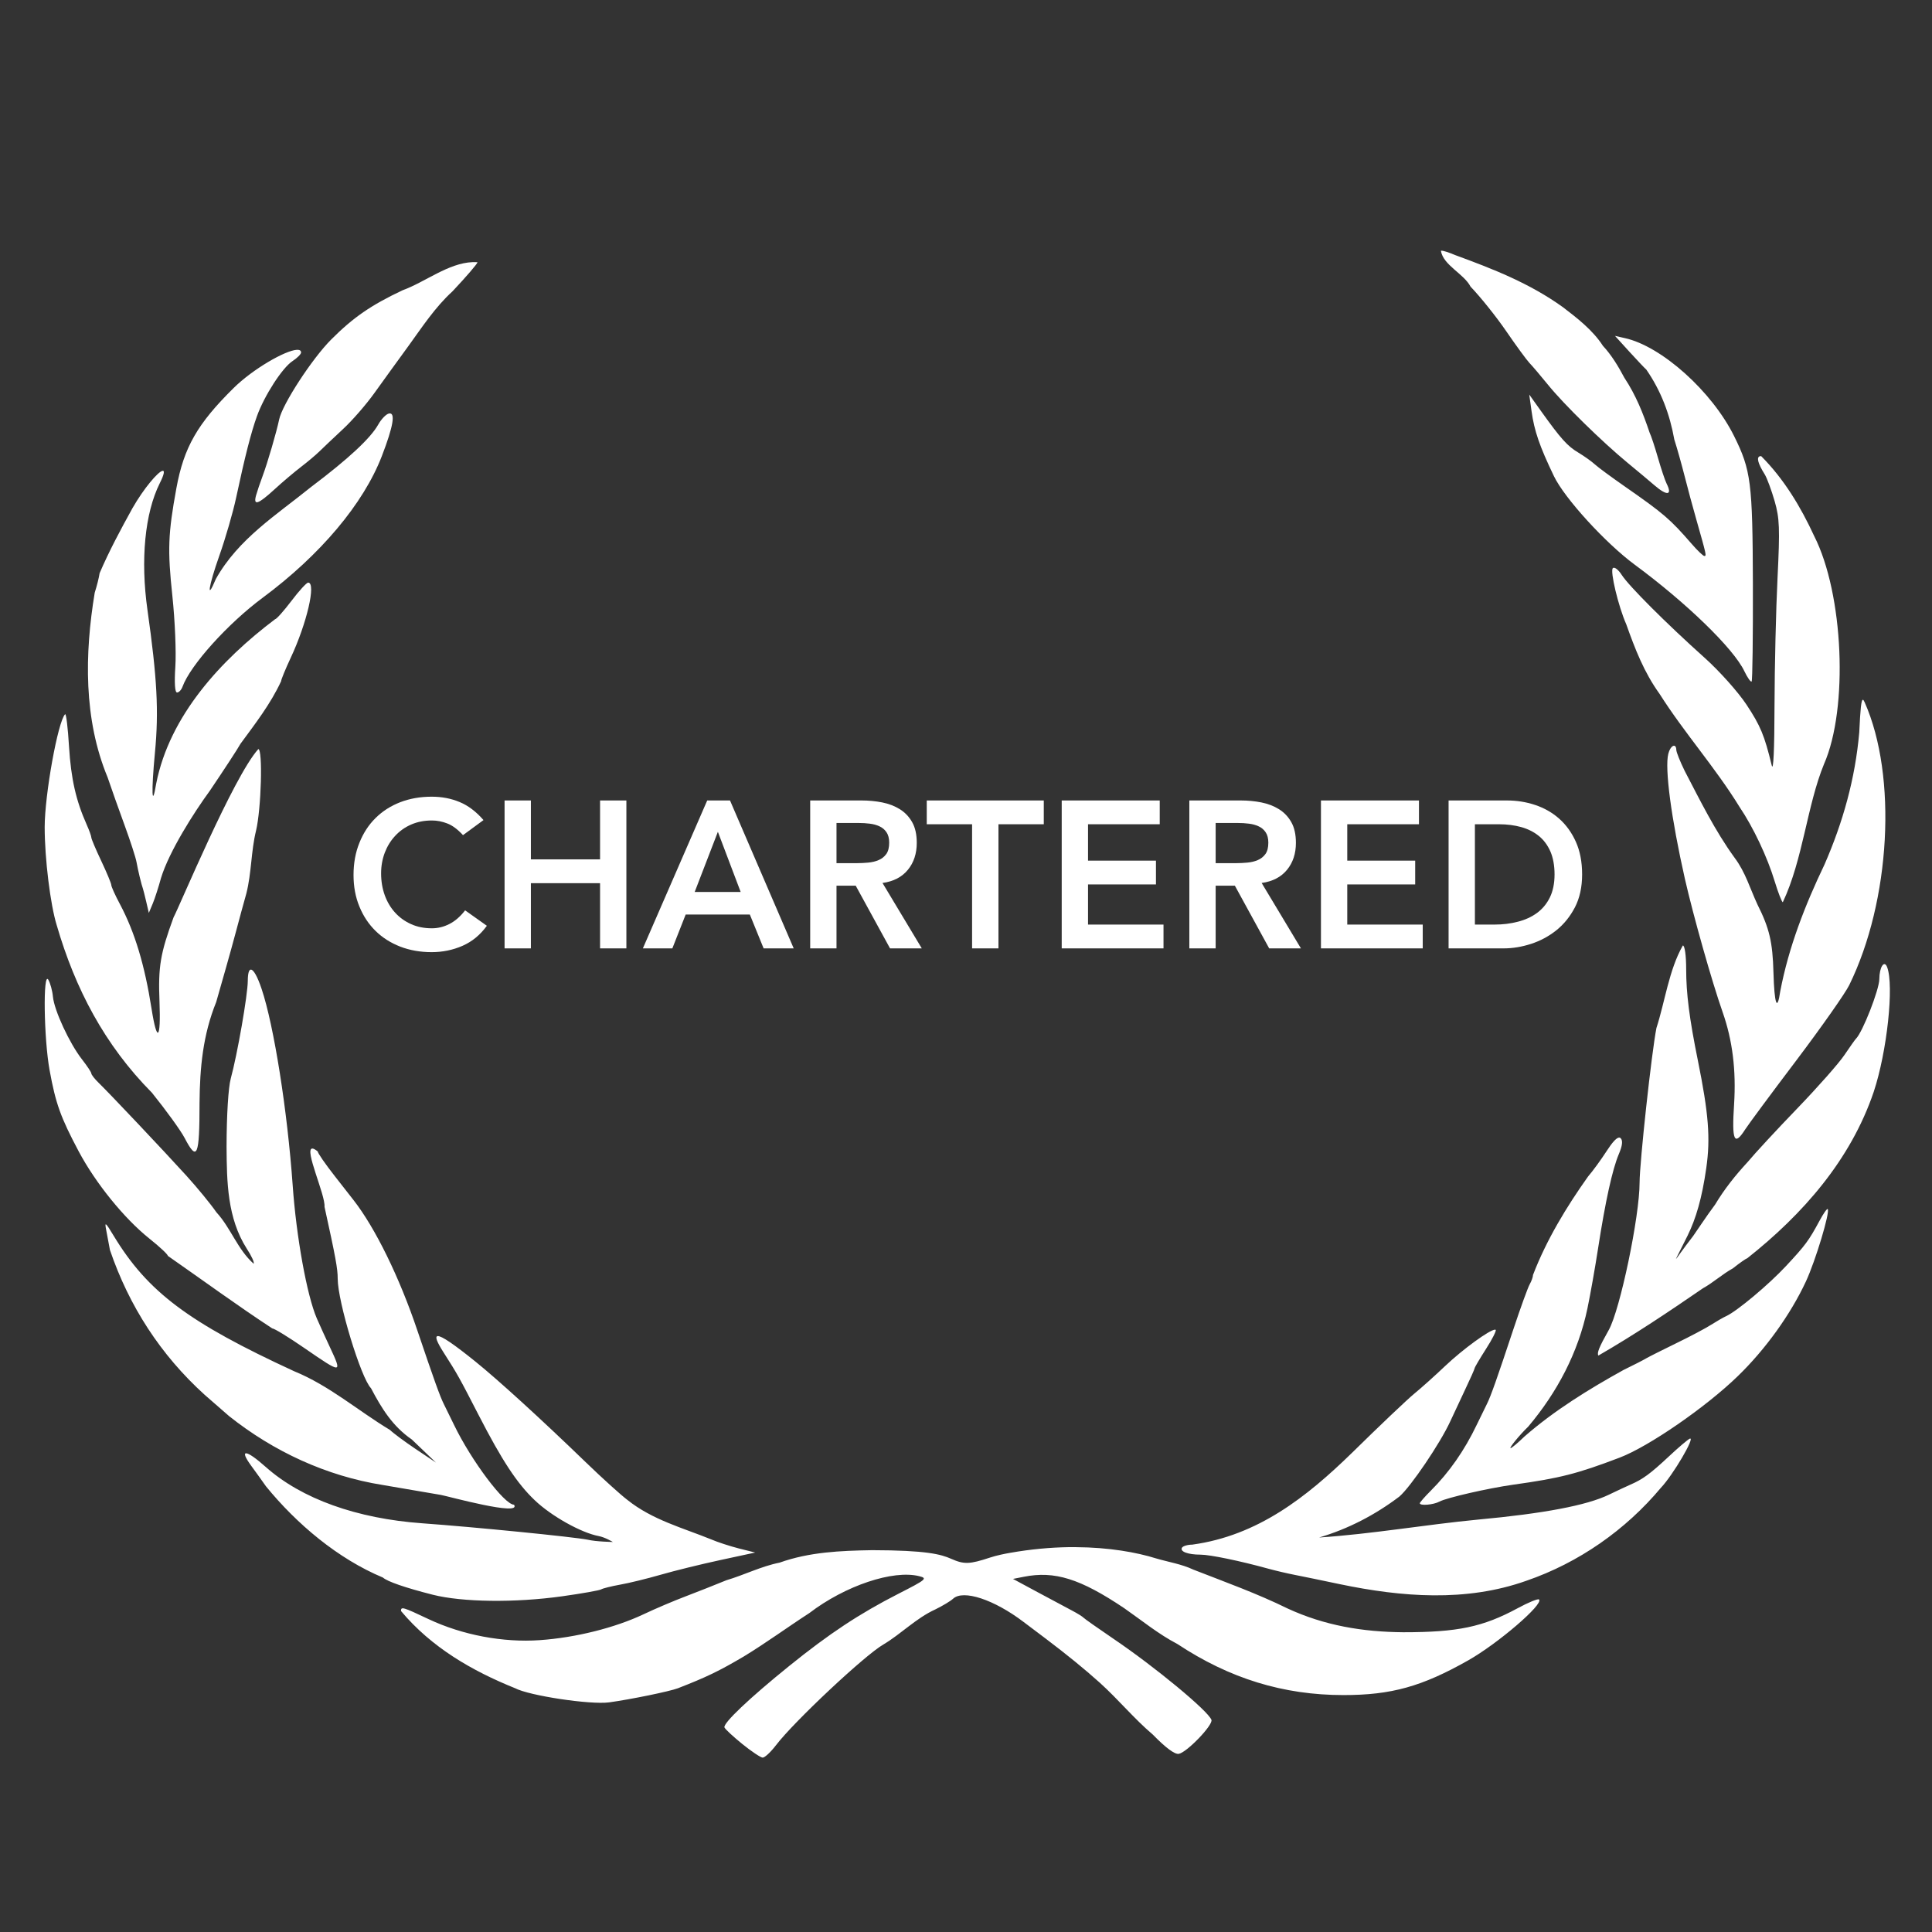 <svg xmlns="http://www.w3.org/2000/svg" xmlns:xlink="http://www.w3.org/1999/xlink" width="200" zoomAndPan="magnify" viewBox="0 0 150 150" height="200" preserveAspectRatio="xMidYMid meet" version="1.0"><rect x="0" y="0" width="150" height="150" fill="#333333" stroke="none"/><defs><g/><clipPath id="id1"><path d="M 3.316 19.449 L 147 19.449 L 147 136.449 L 3.316 136.449 Z M 3.316 19.449 " clip-rule="nonzero"/></clipPath></defs><g clip-path="url(#id1)"><path fill="#ffffff" d="M 111.914 19.465 C 111.895 19.465 111.879 19.465 111.871 19.473 C 112.059 20.602 113.645 21.238 114.176 22.258 C 114.922 23.031 116.164 24.578 116.938 25.707 C 117.711 26.836 118.527 27.949 118.746 28.18 C 118.969 28.41 119.617 29.172 120.188 29.875 C 121.406 31.383 124.383 34.297 126.367 35.934 C 127.141 36.57 128.078 37.355 128.449 37.676 C 129.434 38.523 129.859 38.469 129.395 37.547 C 129.27 37.301 128.969 36.398 128.723 35.543 C 128.48 34.691 128.188 33.816 128.078 33.598 C 127.566 32.078 127.012 30.684 126.113 29.324 C 125.641 28.434 125.109 27.555 124.449 26.848 C 123.668 25.633 122.426 24.676 121.348 23.852 C 118.762 21.992 115.934 20.887 112.98 19.805 C 112.496 19.598 112.055 19.457 111.914 19.465 Z M 36.695 20.352 C 34.805 20.422 33 21.906 31.258 22.535 C 28.797 23.699 27.43 24.641 25.719 26.355 C 24.238 27.832 21.91 31.406 21.672 32.574 C 21.473 33.531 20.773 35.934 20.387 36.965 C 20.199 37.465 19.973 38.133 19.883 38.453 C 19.648 39.297 20.031 39.168 21.324 37.984 C 21.949 37.406 22.879 36.629 23.375 36.246 C 23.871 35.867 24.52 35.324 24.812 35.035 C 25.105 34.75 25.922 33.973 26.629 33.316 C 27.34 32.66 28.438 31.398 29.07 30.512 C 29.703 29.625 30.895 27.984 31.711 26.863 C 32.785 25.383 33.773 23.859 35.137 22.613 C 36.203 21.48 37.074 20.469 37.074 20.359 C 36.949 20.352 36.82 20.348 36.695 20.352 Z M 125.387 26.078 L 126.52 27.324 C 127.145 28.008 127.73 28.625 127.82 28.695 C 128.961 30.348 129.641 32.156 129.992 34.121 C 130.199 34.762 130.559 36.043 130.793 36.965 C 131.027 37.891 131.434 39.402 131.699 40.324 C 132.484 43.086 132.504 43.168 132.328 43.168 C 132.234 43.168 131.793 42.75 131.344 42.23 C 129.664 40.301 129.207 39.898 126.133 37.758 C 125.137 37.062 124.105 36.309 123.844 36.07 C 123.586 35.832 123.004 35.418 122.555 35.148 C 121.695 34.641 121.184 34.066 119.652 31.926 L 118.73 30.633 L 118.91 31.926 C 119.117 33.441 119.535 34.656 120.645 36.965 C 121.469 38.684 124.641 42.156 126.906 43.832 C 130.953 46.816 134.598 50.359 135.43 52.109 C 135.672 52.617 135.93 52.977 135.996 52.91 C 136.062 52.844 136.105 49.438 136.094 45.332 C 136.07 37.453 135.945 36.5 134.637 33.863 C 132.914 30.387 129.008 26.879 126.148 26.25 Z M 23.051 27.16 C 22.156 27.199 19.633 28.652 18.148 30.117 C 15.32 32.906 14.277 34.734 13.695 37.902 C 13.047 41.441 13 42.691 13.383 46.27 C 13.586 48.188 13.688 50.66 13.613 51.762 C 13.531 53.031 13.578 53.766 13.746 53.766 C 13.891 53.766 14.082 53.562 14.172 53.312 C 14.785 51.637 17.691 48.414 20.387 46.414 C 24.875 43.086 28.219 39.109 29.645 35.414 C 30.543 33.082 30.723 31.996 30.199 32.105 C 29.98 32.148 29.605 32.535 29.367 32.961 C 28.77 34.027 27.055 35.621 24.148 37.812 C 21.465 39.984 18.5 41.836 16.758 44.953 C 16.004 46.762 16.188 45.52 17.023 43.16 C 17.5 41.816 18.09 39.781 18.332 38.645 C 19.008 35.484 19.488 33.59 19.949 32.312 C 20.523 30.715 21.918 28.555 22.711 28.035 C 23.074 27.797 23.375 27.496 23.375 27.371 C 23.375 27.211 23.258 27.152 23.051 27.16 Z M 136.668 35.414 C 136.348 35.473 136.465 35.957 137.016 36.836 C 137.191 37.121 137.535 38.055 137.781 38.902 C 138.168 40.246 138.195 41.027 138.008 44.848 C 137.887 47.266 137.781 51.727 137.773 54.766 C 137.766 58.211 137.688 59.961 137.555 59.418 C 136.988 57.082 136.68 56.348 135.594 54.703 C 134.945 53.723 133.488 52.094 132.359 51.082 C 129.375 48.41 126.445 45.48 125.906 44.629 C 125.645 44.223 125.344 43.992 125.219 44.113 C 124.992 44.34 125.648 47.082 126.262 48.469 C 126.949 50.398 127.645 52.203 128.848 53.871 C 130.766 56.898 133.18 59.594 135.051 62.641 C 136.129 64.238 137.211 66.527 137.789 68.434 C 138.059 69.32 138.344 70.047 138.418 70.047 C 139.984 66.727 140.297 62.531 141.617 59.32 C 143.52 54.988 143.133 46.105 140.852 41.617 C 139.812 39.363 138.516 37.199 136.738 35.414 C 136.715 35.414 136.688 35.41 136.668 35.414 Z M 12.613 36.555 C 12.27 36.629 11.184 37.883 10.281 39.461 C 9.371 41.105 8.469 42.789 7.734 44.5 C 7.688 44.832 7.516 45.516 7.355 46.012 C 6.566 50.77 6.484 55.848 8.355 60.355 C 8.645 61.207 9.238 62.895 9.684 64.102 C 10.125 65.312 10.543 66.59 10.602 66.945 C 10.707 67.547 10.988 68.715 11.102 69.012 C 11.129 69.086 11.242 69.539 11.355 70.016 L 11.555 70.879 L 11.863 70.145 C 12.031 69.738 12.316 68.848 12.5 68.172 C 13.133 66.102 15.059 63.078 16.289 61.398 C 17.414 59.734 18.488 58.09 18.672 57.746 C 19.816 56.188 21.004 54.66 21.824 52.891 C 21.824 52.77 22.16 51.953 22.566 51.082 C 23.828 48.391 24.559 45.234 23.926 45.234 C 23.801 45.234 23.215 45.875 22.625 46.656 C 22.031 47.438 21.461 48.078 21.355 48.078 C 17.168 51.234 13.172 55.551 12.129 60.832 C 11.793 62.855 11.738 61.5 12.031 58.418 C 12.336 55.227 12.199 52.652 11.449 47.359 C 10.898 43.465 11.246 39.84 12.402 37.523 C 12.766 36.797 12.793 36.516 12.613 36.555 Z M 144.633 54.332 C 144.508 54.332 144.438 55.016 144.352 56.867 C 144.035 60.461 143.09 63.832 141.652 67.125 C 140.148 70.262 138.871 73.535 138.219 76.961 C 137.984 78.586 137.762 77.984 137.691 75.516 C 137.629 73.141 137.375 72.07 136.449 70.227 C 135.879 69.004 135.512 67.711 134.68 66.605 C 133.156 64.512 131.98 62.117 130.793 59.84 C 130.445 59.129 130.152 58.402 130.148 58.223 C 130.133 57.66 129.688 57.875 129.527 58.523 C 129.238 59.66 129.754 63.527 130.816 68.238 C 131.461 71.074 132.902 76.184 133.742 78.574 C 134.516 80.777 134.801 83.102 134.633 85.75 C 134.449 88.586 134.645 89.016 135.496 87.688 C 135.746 87.297 137.543 84.871 139.488 82.301 C 141.43 79.727 143.27 77.109 143.574 76.484 C 146.785 69.941 147.312 60.258 144.777 54.539 C 144.719 54.406 144.676 54.332 144.633 54.332 Z M 5.055 55.453 C 4.496 56.008 3.473 61.691 3.469 64.215 C 3.469 66.664 3.91 70.25 4.406 71.84 C 5.832 76.746 8.117 81.129 11.793 84.836 C 12.883 86.188 14.027 87.766 14.336 88.355 C 15.309 90.219 15.492 89.789 15.492 85.617 C 15.516 82.891 15.754 80.348 16.785 77.801 L 17.559 75.086 C 17.762 74.375 18.117 73.098 18.344 72.242 C 18.566 71.391 18.922 70.102 19.125 69.375 C 19.535 67.766 19.484 66.105 19.879 64.492 C 20.281 62.82 20.414 58.16 20.055 58.16 C 18.117 60.305 13.898 70.469 13.48 71.211 C 12.449 74.02 12.273 75.051 12.383 77.762 C 12.5 80.734 12.191 81.016 11.766 78.316 C 11.23 74.906 10.465 72.367 9.305 70.184 C 8.938 69.5 8.641 68.836 8.641 68.715 C 8.641 68.594 8.293 67.758 7.867 66.855 C 7.438 65.953 7.09 65.129 7.09 65.023 C 7.09 64.918 6.926 64.461 6.727 64.016 C 5.895 62.148 5.516 60.469 5.359 57.965 C 5.273 56.504 5.133 55.371 5.055 55.453 Z M 130.656 73.406 C 129.574 75.305 129.273 77.754 128.605 79.812 C 128.23 81.703 127.297 90.273 127.297 91.82 C 127.297 94.453 125.781 101.695 124.906 103.258 C 124.145 104.609 123.973 105.043 124.098 105.246 C 126.875 103.645 129.594 101.824 132.207 100.027 C 133.023 99.574 133.715 98.93 134.535 98.477 C 135.074 98.051 135.574 97.699 135.648 97.699 C 139.969 94.281 143.68 90.062 145.473 84.777 C 146.512 81.648 147.062 76.516 146.516 75.086 C 146.293 74.504 145.914 75.086 145.91 76.023 C 145.902 76.84 144.617 80.129 144.098 80.645 C 144.027 80.715 143.621 81.285 143.195 81.918 C 142.77 82.551 141.125 84.414 139.543 86.055 C 137.961 87.695 136.227 89.566 135.699 90.207 C 134.734 91.254 133.895 92.297 133.16 93.523 C 132.547 94.332 131.559 95.832 131.449 95.973 C 130.609 97.051 130.168 97.723 130.117 97.758 C 130.133 97.684 130.43 97.129 131.02 95.941 C 131.672 94.621 132.141 93.027 132.473 90.699 C 132.809 88.379 132.656 86.449 131.82 82.324 C 131.16 79.07 130.914 77.121 130.914 75.25 C 130.914 74.191 130.805 73.406 130.656 73.406 Z M 19.488 75.281 C 19.332 75.266 19.242 75.555 19.238 76.16 C 19.234 77.238 18.426 81.879 17.914 83.746 C 17.727 84.438 17.594 86.582 17.59 89.043 C 17.609 91.754 17.645 94.566 19.152 96.934 C 19.527 97.504 19.77 98.035 19.691 98.113 C 18.441 97.004 17.926 95.348 16.801 94.121 C 16.379 93.508 15.332 92.227 14.473 91.281 C 12.645 89.27 8.52 84.906 7.672 84.082 C 7.348 83.77 7.09 83.434 7.09 83.34 C 7.09 83.246 6.758 82.754 6.355 82.234 C 5.391 80.996 4.207 78.441 4.109 77.379 C 4.066 76.918 3.902 76.328 3.754 76.07 C 3.328 75.34 3.402 80.648 3.852 83.098 C 4.324 85.684 4.703 86.742 6.105 89.383 C 7.422 91.859 9.641 94.602 11.613 96.176 C 12.395 96.797 13.035 97.398 13.035 97.508 C 15.727 99.383 18.445 101.375 21.137 103.137 C 21.305 103.141 22.426 103.832 23.633 104.664 C 26.574 106.688 26.59 106.684 25.605 104.574 C 25.266 103.848 24.809 102.852 24.594 102.352 C 23.828 100.574 23.004 96.023 22.723 92.016 C 22.312 86.234 21.27 79.629 20.312 76.781 C 19.988 75.812 19.691 75.297 19.488 75.281 Z M 125.746 88.324 C 125.719 88.316 125.691 88.324 125.656 88.332 C 125.461 88.383 125.164 88.715 124.75 89.352 C 124.309 90.035 123.656 90.93 123.297 91.344 C 121.613 93.711 120.066 96.27 119.023 98.984 C 119.023 99.137 118.906 99.465 118.766 99.711 C 118.625 99.957 118.047 101.551 117.48 103.258 C 116.246 106.98 115.742 108.418 115.438 109.016 C 115.312 109.262 114.961 109.984 114.652 110.625 C 113.699 112.617 112.512 114.316 111.082 115.742 C 110.613 116.211 110.234 116.648 110.234 116.711 C 110.234 116.926 111.293 116.836 111.762 116.582 C 112.324 116.281 115.535 115.547 117.473 115.273 C 121.113 114.766 122.449 114.426 125.754 113.168 C 128.008 112.309 132.441 109.254 134.922 106.844 C 137.074 104.758 139.012 102.062 140.207 99.5 C 140.957 97.891 142.105 94.074 141.902 93.871 C 141.848 93.82 141.566 94.223 141.273 94.77 C 140.422 96.344 140.18 96.668 138.672 98.289 C 137.328 99.734 134.871 101.793 134.02 102.184 C 133.805 102.281 133.281 102.582 132.855 102.852 C 132.43 103.125 131.207 103.773 130.141 104.289 C 129.074 104.809 128.027 105.336 127.812 105.461 C 127.602 105.59 126.805 105.996 126.043 106.367 C 123.34 107.867 120.691 109.496 118.363 111.527 C 117.852 112.023 117.363 112.434 117.281 112.434 C 117.141 112.434 117.996 111.391 118.652 110.762 C 120.902 108.094 122.531 105.016 123.25 101.578 C 123.473 100.512 123.844 98.418 124.074 96.926 C 124.645 93.234 125.188 90.785 125.68 89.617 C 125.965 88.949 126.008 88.555 125.828 88.371 C 125.805 88.348 125.773 88.332 125.746 88.324 Z M 24.242 89.172 C 23.602 89.203 25.277 92.797 25.195 93.695 C 26.066 97.652 26.219 98.504 26.219 99.277 C 26.219 101.059 28.027 107.004 28.805 107.781 C 29.637 109.367 30.492 110.742 31.973 111.762 L 33.848 113.555 L 32.254 112.488 C 31.383 111.902 30.492 111.238 30.277 111.02 C 27.805 109.535 25.566 107.574 22.844 106.465 C 14.633 102.68 11.465 100.305 8.828 95.949 C 8.184 94.883 8.113 94.824 8.246 95.504 C 8.328 95.93 8.461 96.625 8.535 97.047 C 10.016 101.395 12.465 105.191 15.895 108.297 C 16.637 108.938 17.488 109.68 17.785 109.945 C 21.242 112.695 25.328 114.594 29.711 115.293 L 34.234 116.066 C 34.754 116.16 40.547 117.762 39.906 116.824 C 39.16 116.824 36.586 113.395 35.25 110.625 C 34.941 109.984 34.586 109.262 34.461 109.016 C 34.172 108.449 33.707 107.156 32.406 103.305 C 31.016 99.172 29.133 95.332 27.449 93.176 C 27.336 93.035 26.672 92.18 25.961 91.273 C 25.25 90.363 24.668 89.523 24.668 89.398 C 24.473 89.238 24.332 89.168 24.242 89.172 Z M 116.07 103.234 C 115.652 103.246 113.602 104.73 112.207 106.051 C 111.43 106.789 110.348 107.762 109.801 108.207 C 109.254 108.656 107.082 110.719 104.969 112.797 C 101.441 116.234 97.656 119.227 92.562 119.926 C 92.203 119.926 91.848 120.035 91.77 120.16 C 91.586 120.461 92.234 120.703 93.207 120.703 C 93.941 120.703 96.293 121.191 98.473 121.793 C 99.043 121.949 99.973 122.168 100.543 122.277 C 101.113 122.387 102.684 122.711 104.031 122.996 C 108.809 123.992 113.82 124.398 118.508 122.73 C 122.566 121.336 126.215 118.789 128.961 115.5 C 129.883 114.531 131.645 111.539 131.199 111.695 C 131.062 111.746 130.328 112.367 129.57 113.078 C 128.117 114.434 127.543 114.852 126.586 115.266 C 126.27 115.406 125.512 115.758 124.906 116.051 C 123.203 116.875 119.848 117.512 114.762 117.98 C 110.645 118.375 106.512 119.102 102.418 119.371 C 104.68 118.703 106.773 117.613 108.652 116.188 C 109.543 115.414 111.816 112.055 112.594 110.363 C 112.824 109.867 113.34 108.762 113.742 107.91 C 114.148 107.055 114.488 106.297 114.492 106.223 C 114.5 106.148 114.895 105.477 115.375 104.727 C 115.855 103.98 116.191 103.316 116.125 103.25 C 116.113 103.238 116.098 103.23 116.07 103.234 Z M 33.984 103.734 C 33.75 103.754 33.914 104.18 34.445 105.012 C 35.527 106.703 35.664 106.957 37.152 109.848 C 38.984 113.41 40.145 115.172 41.516 116.477 C 42.797 117.703 45.117 119.004 46.473 119.258 C 46.98 119.352 47.582 119.719 47.582 119.719 C 47.582 119.719 46.285 119.699 45.609 119.539 C 44.484 119.32 36.832 118.559 32.812 118.27 C 27.699 117.906 23.41 116.367 20.633 113.895 C 19.09 112.52 18.531 112.473 19.5 113.797 C 19.836 114.258 20.355 114.973 20.648 115.395 C 23.039 118.328 26.238 121.023 29.727 122.48 C 30.07 122.789 31.461 123.27 33.59 123.812 C 35.902 124.398 39.988 124.449 43.656 123.934 C 45.191 123.719 46.551 123.477 46.676 123.398 C 46.801 123.32 47.457 123.156 48.129 123.035 C 48.805 122.918 50.23 122.57 51.297 122.262 C 52.363 121.953 54.449 121.441 55.934 121.121 L 58.633 120.539 L 57.355 120.219 C 56.652 120.039 55.699 119.727 55.23 119.523 C 53.008 118.621 50.645 118.004 48.711 116.453 C 48.215 116.082 46.754 114.762 45.473 113.523 C 42.051 110.215 38.68 107.137 36.91 105.711 C 35.238 104.363 34.285 103.711 33.984 103.734 Z M 82.938 120.121 C 81.547 120.145 80.039 120.277 78.441 120.559 C 78.09 120.617 77.375 120.758 76.863 120.93 C 75.281 121.453 74.852 121.469 73.852 121.027 C 73.059 120.676 71.941 120.363 67.711 120.355 C 65.246 120.398 62.848 120.496 60.523 121.324 C 59.102 121.605 57.781 122.281 56.402 122.688 C 55.512 123.051 54.078 123.621 53.211 123.949 C 52.344 124.277 50.883 124.895 49.965 125.332 C 47.738 126.383 44.699 127.145 41.918 127.34 C 39.062 127.543 35.902 126.945 33.281 125.711 C 31.262 124.758 31.133 124.719 31.133 125.078 C 33.492 127.898 36.633 129.719 39.996 131.074 C 41.09 131.652 45.832 132.367 47.289 132.172 C 48.969 131.941 51.996 131.32 52.637 131.074 C 54.844 130.215 55.812 129.75 57.758 128.602 C 59.504 127.539 61.129 126.344 62.832 125.242 C 65.621 123.109 69.34 121.863 71.371 122.375 C 72.031 122.539 71.918 122.637 69.77 123.73 C 66.711 125.293 64.391 126.828 61.266 129.352 C 58.18 131.844 56.129 133.793 56.246 134.117 C 56.297 134.25 56.918 134.824 57.629 135.402 C 58.34 135.977 59.051 136.453 59.211 136.461 C 59.375 136.465 59.84 136.031 60.246 135.5 C 61.652 133.656 67.16 128.492 68.582 127.68 C 69.977 126.848 71.117 125.641 72.613 124.957 C 73.18 124.68 73.805 124.305 73.996 124.125 C 74.781 123.395 77.184 124.188 79.473 125.93 C 79.828 126.199 80.586 126.766 81.152 127.195 C 82.883 128.504 84.184 129.566 85.395 130.652 C 86.855 131.973 88.031 133.422 89.516 134.684 C 90.504 135.699 91.211 136.223 91.52 136.168 C 92.148 136.059 94.203 133.918 94.055 133.527 C 93.781 132.816 89.684 129.426 86.453 127.238 C 85.246 126.418 84.199 125.68 84.125 125.598 C 84.055 125.516 83.648 125.262 83.223 125.039 C 82.797 124.816 81.59 124.172 80.547 123.609 L 78.648 122.586 L 79.48 122.422 C 81.875 121.945 83.863 122.562 87.277 124.855 C 88.652 125.812 89.93 126.867 91.414 127.641 C 95.469 130.324 99.641 131.605 104.305 131.605 C 108.023 131.605 110.395 130.945 113.992 128.91 C 116.301 127.602 119.859 124.547 119.492 124.184 C 119.414 124.102 118.664 124.41 117.828 124.863 C 115.141 126.316 113.172 126.73 108.941 126.727 C 105.793 126.699 102.852 126.215 99.961 124.879 C 97.602 123.719 95.098 122.82 92.656 121.867 C 91.73 121.43 90.727 121.281 89.75 120.992 C 88.246 120.523 86.109 120.137 83.527 120.121 C 83.336 120.121 83.137 120.117 82.938 120.121 Z M 82.938 120.121 " fill-opacity="1" fill-rule="nonzero"/></g><g fill="#ffffff" fill-opacity="1"><g transform="translate(26.784, 73.632)"><g><path d="M 9.164 -8.793 C 8.742 -9.246 8.336 -9.551 7.941 -9.699 C 7.547 -9.852 7.148 -9.93 6.75 -9.93 C 6.152 -9.93 5.617 -9.824 5.133 -9.613 C 4.652 -9.402 4.238 -9.109 3.895 -8.734 C 3.547 -8.363 3.281 -7.926 3.09 -7.43 C 2.902 -6.934 2.805 -6.398 2.805 -5.824 C 2.805 -5.207 2.902 -4.641 3.09 -4.121 C 3.281 -3.602 3.547 -3.152 3.895 -2.773 C 4.238 -2.395 4.652 -2.098 5.133 -1.883 C 5.617 -1.664 6.152 -1.559 6.75 -1.559 C 7.215 -1.559 7.664 -1.668 8.102 -1.891 C 8.543 -2.113 8.949 -2.465 9.328 -2.953 L 11.016 -1.754 C 10.496 -1.039 9.863 -0.52 9.117 -0.195 C 8.371 0.129 7.574 0.293 6.73 0.293 C 5.844 0.293 5.031 0.148 4.289 -0.137 C 3.551 -0.426 2.91 -0.828 2.375 -1.355 C 1.84 -1.879 1.422 -2.508 1.121 -3.246 C 0.816 -3.98 0.664 -4.797 0.664 -5.695 C 0.664 -6.613 0.816 -7.449 1.121 -8.199 C 1.422 -8.953 1.84 -9.594 2.375 -10.121 C 2.91 -10.652 3.551 -11.062 4.289 -11.348 C 5.031 -11.633 5.844 -11.777 6.73 -11.777 C 7.512 -11.777 8.234 -11.641 8.898 -11.363 C 9.562 -11.09 10.184 -10.621 10.754 -9.961 Z M 9.164 -8.793 "/></g></g></g><g fill="#ffffff" fill-opacity="1"><g transform="translate(37.894, 73.632)"><g><path d="M 1.281 -11.484 L 3.324 -11.484 L 3.324 -6.91 L 8.695 -6.91 L 8.695 -11.484 L 10.738 -11.484 L 10.738 0 L 8.695 0 L 8.695 -5.062 L 3.324 -5.062 L 3.324 0 L 1.281 0 Z M 1.281 -11.484 "/></g></g></g><g fill="#ffffff" fill-opacity="1"><g transform="translate(49.912, 73.632)"><g><path d="M 7.594 -4.379 L 5.824 -9.051 L 4.023 -4.379 Z M 4.996 -11.484 L 6.766 -11.484 L 11.711 0 L 9.375 0 L 8.305 -2.629 L 3.324 -2.629 L 2.289 0 L 0 0 Z M 4.996 -11.484 "/></g></g></g><g fill="#ffffff" fill-opacity="1"><g transform="translate(61.622, 73.632)"><g><path d="M 4.914 -6.617 C 5.207 -6.617 5.5 -6.633 5.793 -6.66 C 6.082 -6.688 6.352 -6.75 6.594 -6.855 C 6.836 -6.957 7.035 -7.113 7.188 -7.324 C 7.34 -7.535 7.414 -7.828 7.414 -8.207 C 7.414 -8.543 7.344 -8.812 7.203 -9.02 C 7.062 -9.227 6.879 -9.379 6.652 -9.48 C 6.426 -9.586 6.172 -9.652 5.898 -9.684 C 5.621 -9.719 5.352 -9.734 5.094 -9.734 L 3.324 -9.734 L 3.324 -6.617 Z M 1.281 -11.484 L 5.273 -11.484 C 5.824 -11.484 6.355 -11.434 6.871 -11.332 C 7.383 -11.23 7.84 -11.055 8.242 -10.805 C 8.641 -10.555 8.961 -10.219 9.199 -9.797 C 9.438 -9.375 9.555 -8.84 9.555 -8.191 C 9.555 -7.359 9.324 -6.66 8.867 -6.102 C 8.406 -5.539 7.75 -5.195 6.895 -5.078 L 9.945 0 L 7.48 0 L 4.816 -4.867 L 3.324 -4.867 L 3.324 0 L 1.281 0 Z M 1.281 -11.484 "/></g></g></g><g fill="#ffffff" fill-opacity="1"><g transform="translate(71.84, 73.632)"><g><path d="M 3.633 -9.637 L 0.113 -9.637 L 0.113 -11.484 L 9.199 -11.484 L 9.199 -9.637 L 5.68 -9.637 L 5.68 0 L 3.633 0 Z M 3.633 -9.637 "/></g></g></g><g fill="#ffffff" fill-opacity="1"><g transform="translate(81.15, 73.632)"><g><path d="M 1.281 -11.484 L 8.891 -11.484 L 8.891 -9.637 L 3.324 -9.637 L 3.324 -6.812 L 8.598 -6.812 L 8.598 -4.965 L 3.324 -4.965 L 3.324 -1.848 L 9.184 -1.848 L 9.184 0 L 1.281 0 Z M 1.281 -11.484 "/></g></g></g><g fill="#ffffff" fill-opacity="1"><g transform="translate(91.059, 73.632)"><g><path d="M 4.914 -6.617 C 5.207 -6.617 5.5 -6.633 5.793 -6.66 C 6.082 -6.688 6.352 -6.75 6.594 -6.855 C 6.836 -6.957 7.035 -7.113 7.188 -7.324 C 7.34 -7.535 7.414 -7.828 7.414 -8.207 C 7.414 -8.543 7.344 -8.812 7.203 -9.02 C 7.062 -9.227 6.879 -9.379 6.652 -9.48 C 6.426 -9.586 6.172 -9.652 5.898 -9.684 C 5.621 -9.719 5.352 -9.734 5.094 -9.734 L 3.324 -9.734 L 3.324 -6.617 Z M 1.281 -11.484 L 5.273 -11.484 C 5.824 -11.484 6.355 -11.434 6.871 -11.332 C 7.383 -11.23 7.84 -11.055 8.242 -10.805 C 8.641 -10.555 8.961 -10.219 9.199 -9.797 C 9.438 -9.375 9.555 -8.84 9.555 -8.191 C 9.555 -7.359 9.324 -6.66 8.867 -6.102 C 8.406 -5.539 7.75 -5.195 6.895 -5.078 L 9.945 0 L 7.48 0 L 4.816 -4.867 L 3.324 -4.867 L 3.324 0 L 1.281 0 Z M 1.281 -11.484 "/></g></g></g><g fill="#ffffff" fill-opacity="1"><g transform="translate(101.277, 73.632)"><g><path d="M 1.281 -11.484 L 8.891 -11.484 L 8.891 -9.637 L 3.324 -9.637 L 3.324 -6.812 L 8.598 -6.812 L 8.598 -4.965 L 3.324 -4.965 L 3.324 -1.848 L 9.184 -1.848 L 9.184 0 L 1.281 0 Z M 1.281 -11.484 "/></g></g></g><g fill="#ffffff" fill-opacity="1"><g transform="translate(111.187, 73.632)"><g><path d="M 4.852 -1.848 C 5.488 -1.848 6.09 -1.922 6.66 -2.07 C 7.227 -2.215 7.723 -2.441 8.145 -2.75 C 8.566 -3.059 8.898 -3.457 9.141 -3.949 C 9.383 -4.441 9.508 -5.039 9.508 -5.742 C 9.508 -6.434 9.398 -7.031 9.184 -7.527 C 8.965 -8.023 8.664 -8.426 8.281 -8.734 C 7.898 -9.043 7.445 -9.27 6.918 -9.418 C 6.395 -9.562 5.82 -9.637 5.191 -9.637 L 3.324 -9.637 L 3.324 -1.848 Z M 1.281 -11.484 L 5.809 -11.484 C 6.566 -11.484 7.293 -11.371 7.996 -11.137 C 8.699 -10.902 9.324 -10.551 9.863 -10.074 C 10.402 -9.598 10.836 -9 11.16 -8.281 C 11.484 -7.562 11.648 -6.715 11.648 -5.742 C 11.648 -4.758 11.461 -3.906 11.09 -3.188 C 10.715 -2.469 10.234 -1.875 9.645 -1.402 C 9.055 -0.934 8.402 -0.582 7.68 -0.348 C 6.961 -0.117 6.258 0 5.562 0 L 1.281 0 Z M 1.281 -11.484 "/></g></g></g></svg>